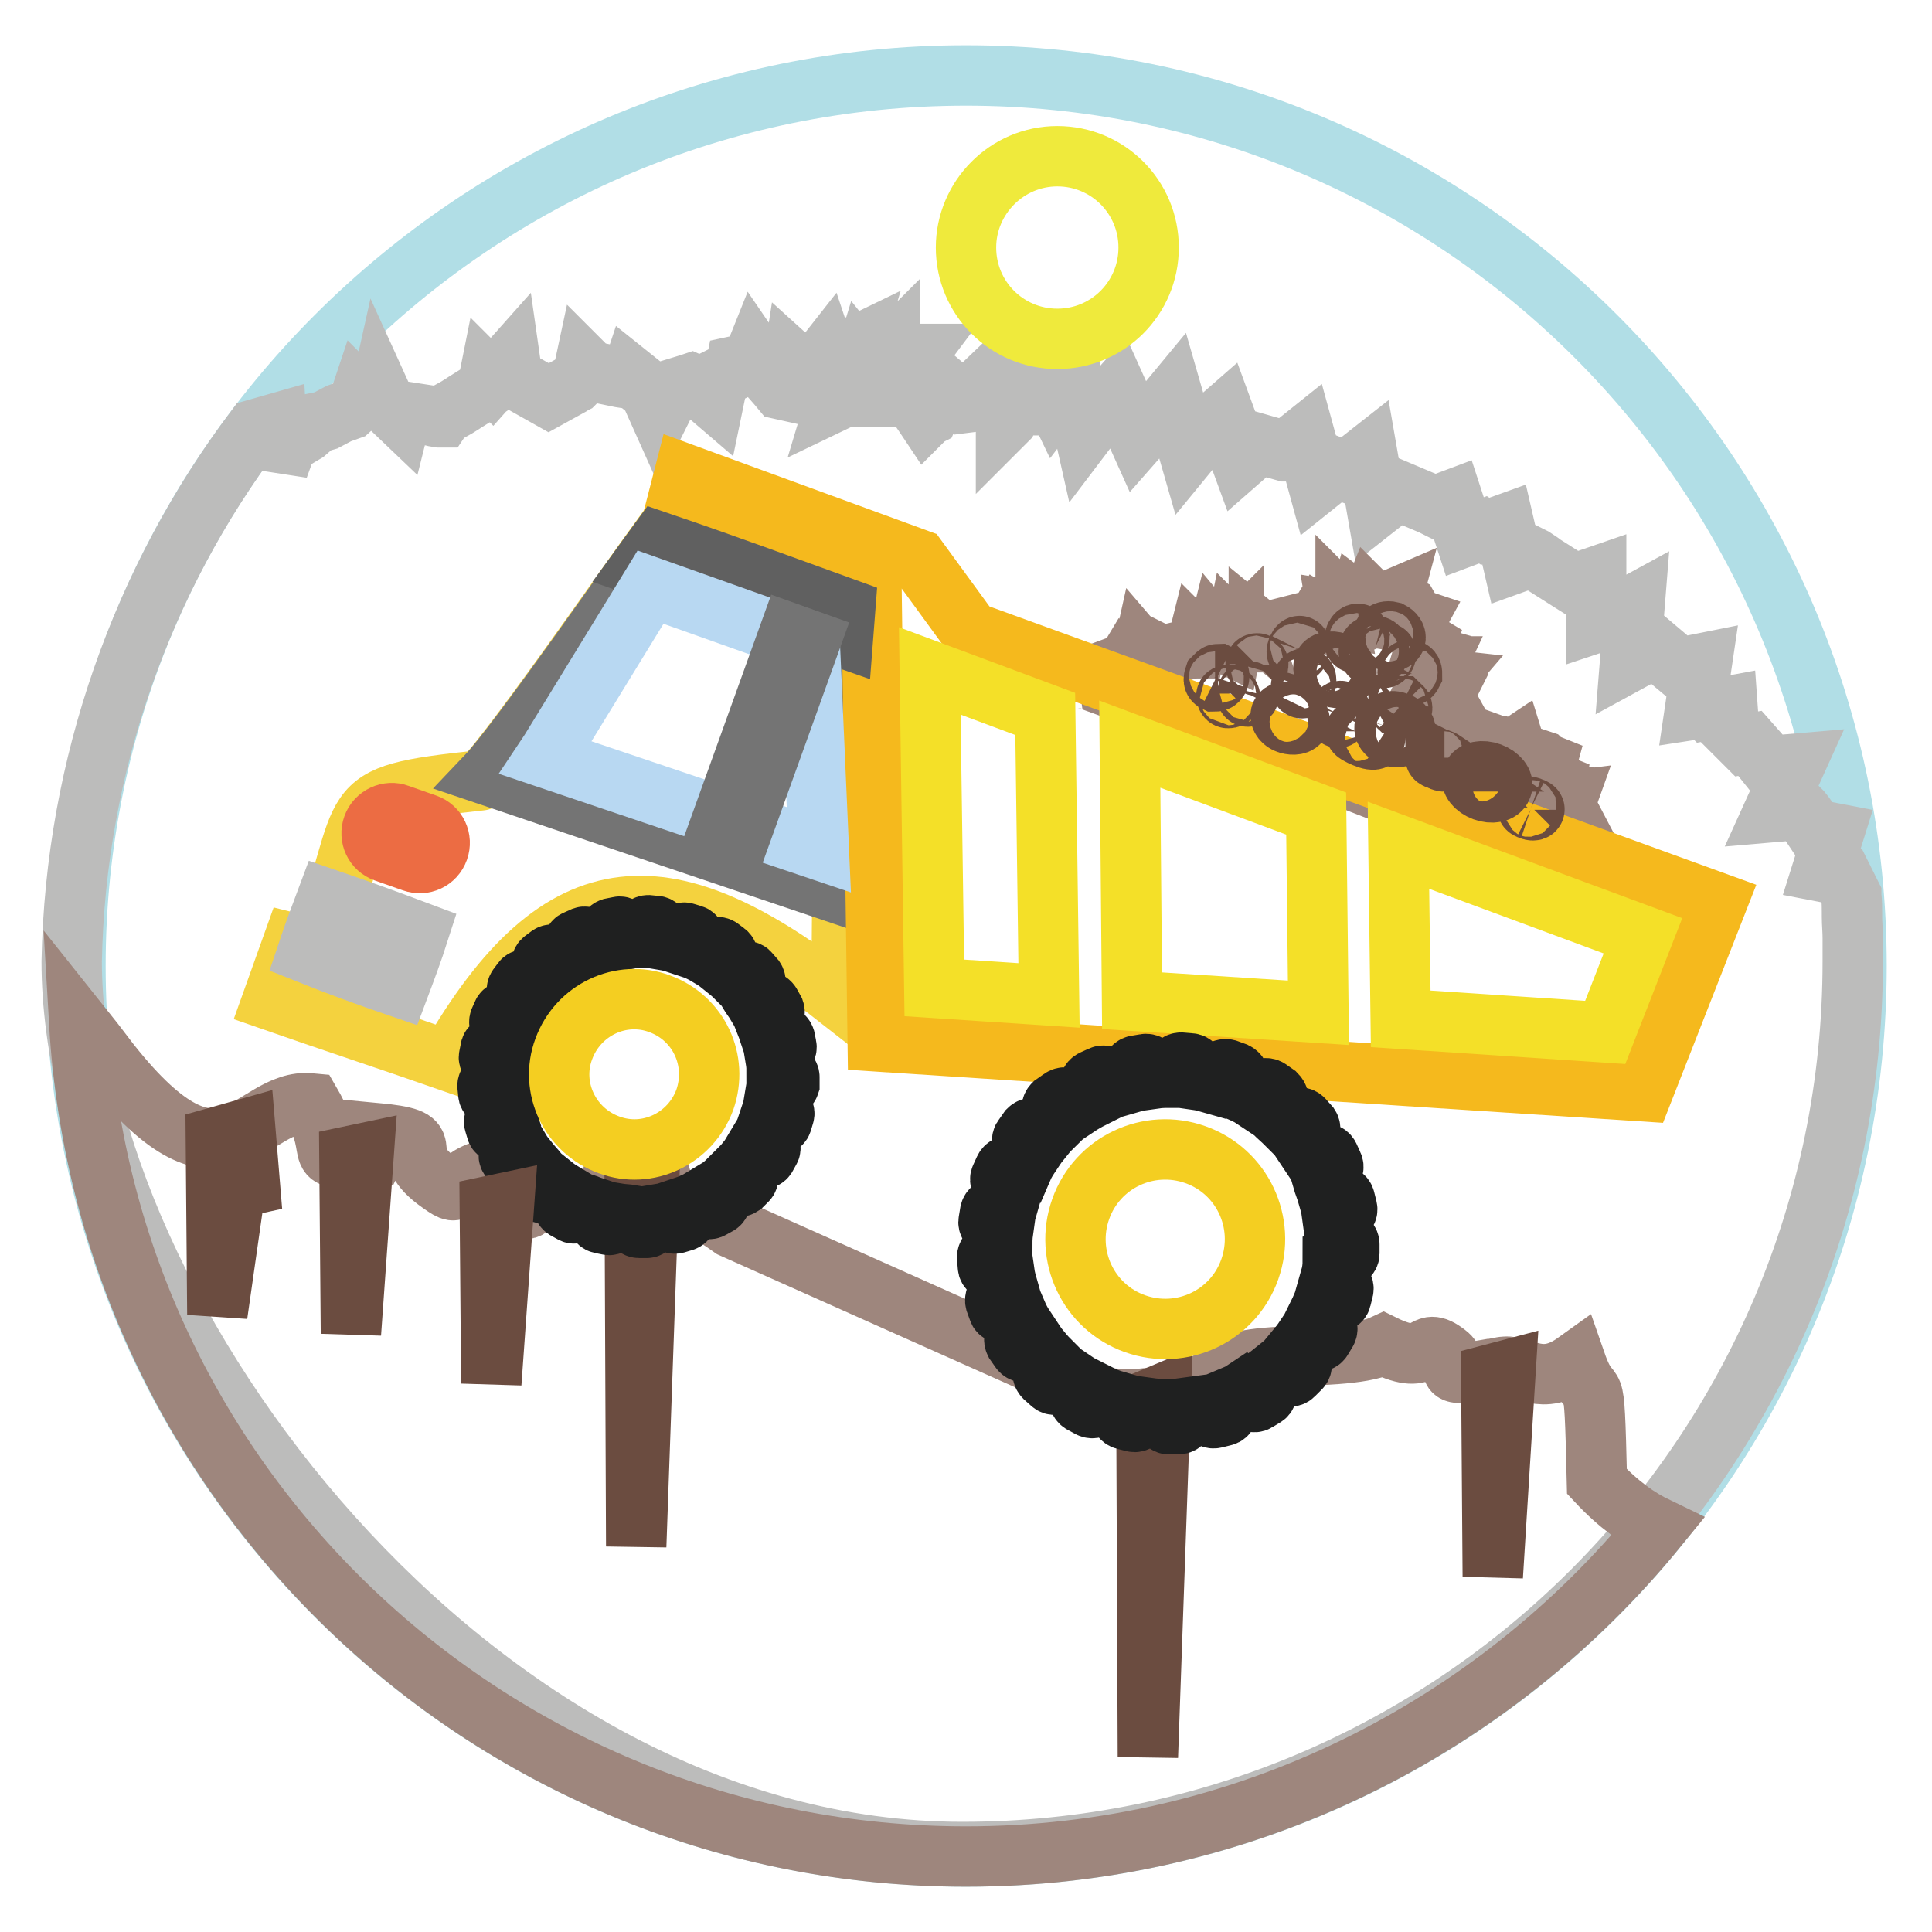 <?xml version="1.0" encoding="utf-8"?>
<!-- Svg Vector Icons : http://www.onlinewebfonts.com/icon -->
<!DOCTYPE svg PUBLIC "-//W3C//DTD SVG 1.1//EN" "http://www.w3.org/Graphics/SVG/1.1/DTD/svg11.dtd">
<svg version="1.1" xmlns="http://www.w3.org/2000/svg" xmlns:xlink="http://www.w3.org/1999/xlink" x="0px" y="0px" viewBox="0 0 256 256" enable-background="new 0 0 256 256" xml:space="preserve">
<g> <path stroke-width="8" fill-opacity="0" stroke="#b1dee6"  d="M128,10c65.2,0,118,52.8,118,118c0,65.2-52.8,118-118,118c-65.2,0-118-52.8-118-118C10,62.8,62.8,10,128,10 z"/> <path stroke-width="8" fill-opacity="0" stroke="#bcbcbb"  d="M33.8,56.9l2.8-0.8l0.3,5.8c1.2-3.2,0.7-2.9,3.6-4.6l1.5-1.3l0.5-0.1l0.7-0.2l1.7-0.9l1.4-0.5l1.1-1 l0.2-0.2l0.2-0.6l0.4,0.4l2,0.1l0.2-0.9l0.5,1.1l2.2,2.1l0.2-0.8l3.9,0.6l0.4,0.1l0.6,0.1l0.3,0l0.2-0.3l1.8-1l0.8-0.5l0.3-0.2 l1.6-1l1.2-0.8l0.2-0.3l0.2-1l0.4,0.4l2.4-2.7l0.3,2.1l4.8,2.7l2.9-1.6l0.3-0.2l0.2-0.1l0.3-0.3l0.5-0.4l0.3-0.3l0.3-1.4l0.8,0.8 l1,0.2l2.9,0.6l1.3,0.2l0.1-0.3l2.5,2l0,0l1.3,2.9l1.6-3.2l2.3-0.7l0.3-0.1l0.9,0.4l2.1,1.8l0.6-2.9l2.2-1.1l0.1-0.5l1.4-0.3 l0.5-0.1l0.2,0l0.4-1l1.3,1.9l0.3,0.4l1.4,1.6l0.5,0.6l0.9,0.2l0.2-0.6l0.5-3.2l2.1,1.9l2.2-2.8l0.2,0.6l3.3-1.6l-2.1,7l2.5-1.2 l1.1-3.6l0.8,1l1.3-1.3l0.6-0.6l0.8-0.8l0,0.3l3.7,0l-0.3,0.4l0,0l-4.3,4.9l-0.2,0.3l-0.1,0.1h0.1l0.3,0l1.5-3.3l2.6,3.8l1.3,1.9 l0.2,0.3l0.1-0.1l0.2-0.1l0.7-1.6l1.3-2.4l2.7,2.3l0.8-0.1l1-1.6l2.3-2.2l0.5,2.2l1,3.9l0,0.2l0.1-0.1l1-2.5l0.9,0.5l1.4,0l1.9-3.3 l1.3,2.7l2.2-2.9l1.6,7.1l2.2-2.9l2.2-2.5l2.7,6l2.2-2.5l2.4-2.9l2.1,7.3l2.3-2.8l2.4-2.1l2.2,6l2.4-2.1l3.5,1l0.1,0l2.5-2l1.7,6.2 l2.5-2l1.3,0.5l2.8-2.2l1.2,6.9l2.8-2.2l4.5,1.9l0.4,0.2l2.4-0.9l1.6,4.9l2.4-0.9l0.3,0.2l2.5-0.9l1.2,5.2l2.5-0.9l0.2,0.1l0.9,0.6 l0.4,0.3l4.1,2.6l2.9-1l0,6.1l1.8-0.6l3.3-1.8l-0.6,7.5l3.3-1.8l2.6,2.2l0.6,0.5l3-0.6l-0.9,6.1l1.3-0.2l0.3,0.3l2.7-0.5l0.2,2.8 l0.3,0.3l1.3,1.3l0.6,0.6l0.6-0.1l1.5,1.7l0.2,0.3l0.8,1l3.5-0.3l-2.9,6.4l3.5-0.3l0.2,0.2l0.4,0.5l0.5,0.7l0.8,1.2l2.6,0.5 l-1.6,5.1l2.6,0.5l0.3,0.6l0.1,0.2c0.3,0.6,0.6,1.2,0.9,1.8l0,0.1c0.1,0.8,0.1,1.6,0.1,2.3l0,0.1l0,0.4c0,0.9,0.1,1.8,0.1,2.8 l0,0.1v0l0,0c0,1,0,2,0,3c0,65.2-52.8,118-118,118c-65.2,0-118-72.1-118-118C10,101.3,18.9,76.7,33.8,56.9z"/> <path stroke-width="8" fill-opacity="0" stroke="#9e867d"  d="M219.6,202.4c-2.5-1.2-5.1-3-8-6.1c-0.4-17.1-0.4-8.9-2.8-15.8c-4.6,3.3-6.8,0.4-9.4,0.6 c-0.4,0-1.5,0.3-1.9,0.3c-7.8,1.4-3.5-0.3-5.8-2c-3.6-2.8-1.9,2-8.4-1.2c-3,1.4-9.1,1.3-13.9,1.6c-10,0.6-6,2.8-12,4.4 c-12.8,3.4-15.2-1.1-20.3-3.6l-40.1-17.9c-12-8.5-7.2,0.7-9.4-6.6c-2.8,1.5-5.2-0.6-5.3-0.7c-0.1-0.4-0.5-0.4-0.8-0.5 c-2.2,5.5,0.5,5-4.6,4.9l-4.2-2.4c-0.1-0.5-0.4-0.5-0.7-0.7c-2.6,3.7-0.7,3.9-4.7,3.1c-4.8-0.9-0.8,2.1-3.6-4.6 c-4.5,1.7-2.1,4-5.9,1.2c-5.7-4.3,1.4-5.4-8.3-6.3c1,3.2,1.1,0.8,0,3.1c-9.3,0.6-4,0.4-8.3-7c-8.1-0.8-11.3,14-26.6-5.3 c-1.6-2.1-2.9-3.8-4.1-5.3C14.1,197.2,65.4,246,128,246C164.9,246,197.9,229,219.6,202.4z"/> <path stroke-width="8" fill-opacity="0" stroke="#6b4c40"  d="M84.1,157.7l0.2,47.2l1.7-48L84.1,157.7z M151.9,185.6l0.2,47.2l1.7-48L151.9,185.6z"/> <path stroke-width="8" fill-opacity="0" stroke="#9e867d"  d="M143.7,89.9c1.4,0.1,68.7,26.4,68.7,26.4l-4.6-8.8l-0.8,0.1l0.5-1.4l-0.8,0.1l-0.1-0.4l0.3-0.8l-0.7-0.1 l-0.2-0.1l-0.1,0l0.2-1.1l-0.5-0.2l0,0l-0.1-0.3l-0.4-0.8l-0.5-0.2l0.3-1.1l-0.5-0.2l0-0.1l-0.1-0.1l-1.2-0.4l-1.3-0.4l-0.6,0.4 l-0.4-1.3l-0.6,0.4l-0.3-0.1l-1-0.4l-0.2-0.1l-0.1,0l-2.8-1l-1.5-0.2l-0.5-0.9l-0.5,0.2l-0.1,0l-0.1,0l-1.4-3.5l-0.1-0.3l-0.7-0.2 l0.6-1.2l-0.7-0.2l0,0l-0.2-0.1l-0.6-0.1l1.2-1.4l-0.9-0.1l0-0.1l-0.8,0l0.7-1.5l-0.8,0l-0.1-0.4l0.6-0.9l-0.7-0.2l0-0.1l0-0.1 l-0.5-0.3l0.3-1l-0.5-0.3l0,0l-0.1-0.2l-0.1-0.3l-0.1-0.2l-0.1-0.2l-0.1-0.1l-0.3-0.7l-0.6-0.2l0.6-1.1l-0.3-0.1l-0.8-1.4l-0.2-0.1 l-0.6,0.2l0-0.1l-0.2-0.1l-0.2-0.1l-0.3-0.1l-0.1,0.1l-0.2,0.2l-0.1,0.1l-0.2,0.2L184,81l0.4-1.5l-0.7,0.3l-0.7,0.1l-1,0l-0.3-0.3 l-0.2,0.5l-0.4,0.3l-0.1,0.1l-0.6-0.2L180,80l-0.2,0.7l-1.1,0.2l-0.3-0.3l-0.1-0.1l0,0.1v0l0.1,0.6l-1.2-0.2l0.1,0.6l-0.5-0.1 l-0.6,0.2l-0.3,0.5l-1-0.6l-0.3,0.5l-0.1,0l-0.1,0l-0.1,0l-5.1,1.3l-1,0.3l-0.3,0.7l-1.1-0.9l0,0.1l0,0l-0.2,0.6l-0.9-0.2l0.2,0.6 l-1.4-0.2l0.2,0.6l-0.9-0.9l-0.1-0.1l-0.1,0.5l0.5,0.6l-0.7,0.2l-0.1-0.1l0.2-0.6l0-0.1l-0.1,0.1l0,0.5l-0.1,0l-0.1,0.5l-1-0.5 l-0.1,0.5l0-0.1l-0.3-0.3l0-0.1l-0.5-0.6l-0.2,0.8l-0.1,0l-1.6,0.3l-0.2,0l-0.5-0.5l-0.2,0.8l0,0l-0.1,0l-0.2,0l-0.1,0l-2.9,0.7 l-0.5,0.1l-0.3,0.4l-1-0.5l-0.3,0.4l-0.1,0l-0.2,0.1l-0.2,0.9l-1.2-1.4l-0.2,0.9l-0.2,0.1l-0.1,0l-0.1,0l-0.2,0.4l-1-0.6l-0.3,0.5 l-0.2,0L143.7,89.9L143.7,89.9z"/> <path stroke-width="8" fill-opacity="0" stroke="#f4d23e"  d="M42.2,126c7.4-20,1.9-20.5,21.5-22.6c1.4,0,21-28.2,23.5-31.6c9.4,3.2,15.3,5.5,24.7,8.9l-0.4,51.9 c-22.7-17.8-37.1-18-52,8c-6-2.1-17.4-5.9-23.4-8c0.9-2.5,1.8-5.1,2.7-7.6C40,125.3,41.1,125.6,42.2,126L42.2,126z"/> <path stroke-width="8" fill-opacity="0" stroke="#747474"  d="M112.6,118.9l-48-16.2c4.1-4.3,20.4-27.8,22.7-30.9c2.2,0.8,4.4,1.5,6.6,2.3c7.2,2.6,11,4.1,18.1,6.9 L112.6,118.9z"/> <path stroke-width="8" fill-opacity="0" stroke="#f5b91d"  d="M90.7,62.8l30.9,11.3l7,9.6l98.9,35.9l-9.8,25l-101.4-6.6l-0.8-58.5L89,69.4L90.7,62.8z"/> <path stroke-width="8" fill-opacity="0" stroke="#f4e028"  d="M123.2,88.9l0.6,42l15.2,1l-0.5-37.3L123.2,88.9z M150,132.6l24.7,1.6l-0.3-26.4l-24.7-9.2L150,132.6z  M185.6,135l27.1,1.8l5-12.8l-32.4-12L185.6,135L185.6,135z"/> <path stroke-width="8" fill-opacity="0" stroke="#bcbcbb"  d="M40.7,126.3c4,1.6,8.1,3.1,12.2,4.5c0.9-2.4,1.8-4.8,2.6-7.3c-4-1.5-8.1-3-12.2-4.4 C42.4,121.5,41.5,123.9,40.7,126.3z"/> <path stroke-width="8" fill-opacity="0" stroke="#1f2020"  d="M160.7,143.6c-0.7-0.2-1.4-0.4-2.1-0.5l-0.2-1.4c0-0.4-0.3-0.8-0.7-0.8l-1.2-0.1c-0.4,0-0.7,0.3-0.8,0.7 l-0.4,1.3c-0.7,0-1.5,0-2.2,0.1l-0.5-1.3c-0.1-0.4-0.5-0.7-0.9-0.6l-1.2,0.2c-0.4,0.1-0.6,0.5-0.6,0.9l-0.1,1.4 c-0.7,0.2-1.4,0.4-2.1,0.6l-0.8-1.1c-0.2-0.3-0.6-0.6-1-0.4l-1.1,0.5c-0.4,0.2-0.5,0.6-0.4,1l0.3,1.4c-0.6,0.3-1.3,0.7-1.9,1.1 l-1.1-0.9c-0.3-0.3-0.7-0.4-1.1-0.1l-1,0.7c-0.3,0.3-0.3,0.7-0.1,1.1l0.6,1.3c-0.5,0.5-1.1,1-1.5,1.5l-1.2-0.6 c-0.4-0.2-0.8-0.2-1.1,0.1l-0.7,1c-0.3,0.3-0.1,0.7,0.1,1.1l0.9,1.1c-0.4,0.6-0.8,1.2-1.1,1.9l-1.4-0.3c-0.4-0.1-0.8,0-1,0.4 l-0.5,1.1c-0.2,0.4,0.1,0.8,0.4,1l1.1,0.8c-0.2,0.7-0.4,1.4-0.6,2.1l-1.4,0.1c-0.4,0-0.8,0.2-0.9,0.6l-0.2,1.2 c-0.1,0.4,0.2,0.7,0.6,0.9l1.3,0.5c-0.1,0.7-0.1,1.5-0.1,2.2l-1.3,0.4c-0.4,0.1-0.7,0.4-0.7,0.8l0.1,1.2c0,0.4,0.4,0.6,0.8,0.7 l1.4,0.2c0.1,0.7,0.3,1.4,0.5,2.1l-1.2,0.7c-0.4,0.2-0.6,0.6-0.5,1l0.4,1.1c0.1,0.4,0.6,0.5,1,0.5l1.4-0.2c0.3,0.7,0.6,1.3,1,1.9 l-1,1c-0.3,0.3-0.4,0.7-0.2,1.1l0.7,1c0.2,0.3,0.7,0.4,1.1,0.2l1.3-0.5c0.5,0.6,0.9,1.1,1.4,1.6l-0.7,1.2c-0.2,0.4-0.2,0.8,0.1,1.1 l0.9,0.8c0.3,0.3,0.7,0.2,1.1-0.1l1.1-0.8c0.6,0.4,1.2,0.9,1.8,1.2l-0.3,1.3c-0.1,0.4,0,0.8,0.3,1l1.1,0.6c0.4,0.2,0.8,0,1-0.3 l0.9-1.1c0.7,0.3,1.4,0.5,2.1,0.7l0,1.4c0,0.4,0.2,0.8,0.6,0.9l1.2,0.3c0.4,0.1,0.7-0.2,0.9-0.6l0.6-1.3c0.7,0.1,1.5,0.2,2.2,0.2 l0.3,1.3c0.1,0.4,0.4,0.8,0.8,0.7l1.2,0c0.4,0,0.7-0.4,0.7-0.8l0.3-1.4c0.7-0.1,1.4-0.2,2.2-0.3l0.7,1.2c0.2,0.4,0.5,0.6,0.9,0.5 l1.2-0.3c0.4-0.1,0.5-0.5,0.5-0.9l-0.1-1.4c0.7-0.3,1.4-0.5,2-0.9l0.9,1c0.3,0.3,0.7,0.5,1,0.3l1-0.6c0.4-0.2,0.4-0.6,0.3-1 l-0.4-1.3c0.6-0.4,1.2-0.9,1.7-1.3l1.2,0.7c0.4,0.2,0.8,0.3,1.1,0l0.9-0.9c0.3-0.3,0.2-0.7,0-1.1l-0.7-1.2c0.5-0.6,0.9-1.1,1.3-1.7 l1.3,0.4c0.4,0.1,0.8,0.1,1-0.3l0.6-1c0.2-0.4,0-0.8-0.3-1l-1-0.9c0.3-0.6,0.6-1.3,0.9-2l1.4,0.1c0.4,0,0.8-0.1,0.9-0.5l0.3-1.2 c0.1-0.4-0.2-0.7-0.5-0.9l-1.2-0.7c0.2-0.7,0.3-1.4,0.3-2.2l1.4-0.3c0.4-0.1,0.8-0.3,0.8-0.7l0-1.2c0-0.4-0.3-0.7-0.7-0.8l-1.3-0.3 c0-0.7-0.1-1.5-0.2-2.2l1.3-0.6c0.4-0.2,0.7-0.5,0.6-0.9l-0.3-1.2c-0.1-0.4-0.5-0.6-0.9-0.6l-1.4,0c-0.2-0.7-0.5-1.4-0.7-2.1 l1.1-0.9c0.3-0.3,0.5-0.6,0.3-1l-0.5-1.1c-0.2-0.4-0.6-0.4-1-0.3l-1.3,0.3c-0.4-0.6-0.8-1.2-1.2-1.8l0.8-1.1 c0.2-0.3,0.3-0.8,0.1-1.1l-0.8-0.9c-0.3-0.3-0.7-0.3-1.1-0.1l-1.2,0.7c-0.5-0.5-1.1-1-1.6-1.5l0.5-1.3c0.2-0.4,0.1-0.8-0.2-1.1 l-1-0.7c-0.3-0.2-0.8-0.1-1.1,0.2l-1,1c-0.6-0.4-1.3-0.7-2-1l0.2-1.4c0.1-0.4-0.1-0.8-0.5-1l-1.1-0.4c-0.4-0.1-0.8,0.1-1,0.5 L160.7,143.6L160.7,143.6z"/> <path stroke-width="8" fill-opacity="0" stroke="#f4ce21"  d="M158.4,153c-6.2-2.2-13,1-15.2,7.2s1,13,7.2,15.2c6.2,2.2,13-1,15.2-7.2C167.8,162,164.6,155.2,158.4,153z" /> <path stroke-width="8" fill-opacity="0" stroke="#1f2020"  d="M89.4,124.9c-0.6-0.2-1.2-0.3-1.8-0.4l-0.1-1.1c0-0.3-0.2-0.7-0.6-0.7l-1-0.1c-0.3,0-0.6,0.2-0.7,0.6 l-0.3,1.1c-0.6,0-1.2,0-1.8,0.1l-0.4-1.1c-0.1-0.3-0.4-0.6-0.7-0.5l-1,0.2c-0.3,0.1-0.5,0.4-0.5,0.7l-0.1,1.2 c-0.6,0.1-1.2,0.3-1.7,0.5l-0.7-0.9c-0.2-0.3-0.5-0.5-0.8-0.3l-0.9,0.4c-0.3,0.1-0.4,0.5-0.3,0.8l0.2,1.1c-0.5,0.3-1.1,0.6-1.6,0.9 l-0.9-0.7c-0.3-0.2-0.6-0.3-0.9-0.1l-0.8,0.6c-0.3,0.2-0.3,0.6-0.1,0.9l0.5,1c-0.5,0.4-0.9,0.8-1.3,1.3l-1-0.5 c-0.3-0.1-0.7-0.2-0.9,0.1l-0.6,0.8c-0.2,0.3-0.1,0.6,0.1,0.9l0.7,0.9c-0.3,0.5-0.6,1-0.9,1.6l-1.1-0.2c-0.3-0.1-0.7,0-0.8,0.3 l-0.4,0.9c-0.1,0.3,0,0.6,0.3,0.8l0.9,0.7c-0.2,0.6-0.4,1.2-0.5,1.7l-1.2,0.1c-0.3,0-0.7,0.2-0.7,0.5l-0.2,1 c-0.1,0.3,0.2,0.6,0.5,0.7l1.1,0.4c0,0.6-0.1,1.2-0.1,1.8l-1.1,0.3c-0.3,0.1-0.6,0.3-0.6,0.7l0.1,1c0,0.3,0.3,0.5,0.7,0.6l1.1,0.1 c0.1,0.6,0.2,1.2,0.4,1.8l-1,0.6c-0.3,0.2-0.5,0.5-0.4,0.8l0.3,1c0.1,0.3,0.5,0.4,0.8,0.4l1.1-0.1c0.2,0.6,0.5,1.1,0.8,1.6 l-0.8,0.8c-0.2,0.3-0.4,0.6-0.2,0.9l0.6,0.8c0.2,0.3,0.6,0.3,0.9,0.2l1.1-0.4c0.4,0.5,0.8,0.9,1.2,1.4l-0.6,1 c-0.2,0.3-0.2,0.7,0.1,0.9l0.8,0.7c0.3,0.2,0.6,0.1,0.9-0.1l0.9-0.7c0.5,0.4,1,0.7,1.5,1l-0.3,1.1c-0.1,0.3,0,0.7,0.3,0.9l0.9,0.5 c0.3,0.2,0.6,0,0.9-0.3l0.7-0.9c0.3,0.1,0.6,0.2,0.8,0.3c0.3,0.1,0.6,0.2,0.9,0.3l0,1.2c0,0.3,0.1,0.7,0.5,0.8l1,0.2 c0.3,0.1,0.6-0.2,0.8-0.5l0.5-1c0.6,0.1,1.2,0.1,1.8,0.2l0.3,1.1c0.1,0.3,0.3,0.6,0.7,0.6l1,0c0.3,0,0.5-0.3,0.6-0.6l0.2-1.1 c0.6-0.1,1.2-0.2,1.8-0.3l0.5,1c0.2,0.3,0.4,0.5,0.8,0.4l1-0.3c0.3-0.1,0.5-0.4,0.4-0.8l-0.1-1.2c0.6-0.2,1.1-0.5,1.7-0.7l0.8,0.8 c0.2,0.3,0.6,0.4,0.9,0.2l0.9-0.5c0.3-0.2,0.3-0.5,0.2-0.9l-0.4-1.1c0.5-0.3,1-0.7,1.4-1.1l1,0.6c0.3,0.2,0.6,0.2,0.9,0l0.7-0.7 c0.2-0.2,0.2-0.6,0-0.9l-0.6-1c0.4-0.5,0.8-0.9,1.1-1.4l1.1,0.4c0.3,0.1,0.7,0.1,0.9-0.2l0.5-0.9c0.2-0.3,0-0.6-0.2-0.9l-0.8-0.8 c0.3-0.5,0.5-1.1,0.7-1.7l1.1,0.1c0.3,0,0.7-0.1,0.8-0.4l0.3-1c0.1-0.3-0.1-0.6-0.4-0.8l-1-0.6c0.1-0.6,0.2-1.2,0.3-1.8l1.1-0.2 c0.3-0.1,0.6-0.3,0.7-0.6l0-1c0-0.3-0.3-0.6-0.6-0.7l-1.1-0.3c0-0.6-0.1-1.2-0.2-1.8l1-0.5c0.3-0.1,0.6-0.4,0.5-0.8l-0.2-1 c-0.1-0.3-0.4-0.5-0.8-0.5l-1.2,0c-0.2-0.6-0.4-1.2-0.6-1.7l0.9-0.7c0.3-0.2,0.4-0.5,0.3-0.8l-0.5-0.9c-0.2-0.3-0.5-0.4-0.8-0.3 l-1.1,0.3c-0.3-0.5-0.7-1-1-1.5l0.7-0.9c0.2-0.3,0.3-0.6,0.1-0.9l-0.7-0.8c-0.2-0.3-0.6-0.2-0.9-0.1l-1,0.6 c-0.4-0.4-0.9-0.8-1.4-1.2l0.4-1.1c0.1-0.3,0.1-0.7-0.2-0.9l-0.8-0.6c-0.3-0.2-0.6-0.1-0.9,0.2l-0.8,0.8c-0.5-0.3-1.1-0.6-1.6-0.8 l0.1-1.1c0-0.3-0.1-0.7-0.4-0.8l-1-0.3c-0.3-0.1-0.6,0.1-0.8,0.4L89.4,124.9z"/> <path stroke-width="8" fill-opacity="0" stroke="#f4ce21"  d="M87.4,133c-5.1-1.9-10.8,0.8-12.7,6c-1.9,5.1,0.8,10.8,6,12.7c5.1,1.9,10.8-0.8,12.7-6 C95.2,140.5,92.6,134.9,87.4,133z"/> <path stroke-width="8" fill-opacity="0" stroke="#606060"  d="M111.7,84.5l-26.8-9.4l2.4-3.3c9.4,3.2,15.3,5.4,24.7,8.8L111.7,84.5z"/> <path stroke-width="8" fill-opacity="0" stroke="#b8d8f2"  d="M108.5,112.6l-1.2-27.3l-21.1-7.5L72.9,99.5l-0.6,0.9L108.5,112.6z"/> <path stroke-width="8" fill-opacity="0" stroke="#747474"  d="M104.6,83.9l2.8,1l-9,25l-2.8-1L104.6,83.9z"/> <path stroke-width="8" fill-opacity="0" stroke="#ec6c43"  d="M52.8,107.9l3.7,1.3c1.4,0.5,2.1,2,1.6,3.4c-0.5,1.4-2,2.1-3.4,1.6l-3.7-1.3c-1.4-0.5-2.1-2-1.6-3.4 C49.9,108.1,51.5,107.4,52.8,107.9z"/> <path stroke-width="8" fill-opacity="0" stroke="#6b4c40"  d="M177.2,87.8c0.8,0.3,1.4,1,1.2,1.5c-0.2,0.5-1,0.7-1.8,0.4c-0.8-0.3-1.4-1-1.2-1.5 C175.5,87.7,176.3,87.5,177.2,87.8L177.2,87.8z M172.2,85.6c0.1,0,0.1,0.2,0,0.5c-0.1,0.2-0.2,0.4-0.3,0.4c-0.1,0-0.1-0.2,0-0.5 C172,85.8,172.1,85.6,172.2,85.6L172.2,85.6z M180,84c-0.2-0.1-0.4,0.2-0.5,0.5c-0.1,0.3-0.1,0.7,0.1,0.7c0.2,0.1,0.4-0.2,0.5-0.5 C180.2,84.4,180.1,84,180,84L180,84z M184.3,83.7c0.4,0.2,0.7,0.6,0.6,0.9c-0.1,0.3-0.6,0.5-1,0.3c-0.4-0.2-0.7-0.6-0.6-0.9 C183.4,83.7,183.9,83.6,184.3,83.7z M171.2,94.4c0.7,0.2,1.1,0.8,1,1.2c-0.1,0.4-0.8,0.5-1.5,0.3c-0.7-0.2-1.1-0.8-1-1.2 C169.8,94.3,170.5,94.2,171.2,94.4z M161.4,89.3c0.2,0.1,0.2,0.3,0.1,0.6c-0.1,0.3-0.3,0.4-0.5,0.4c-0.2-0.1-0.2-0.3-0.1-0.6 C161.1,89.5,161.3,89.3,161.4,89.3z M166.6,87.9c0.1,0,0.2,0.1,0.1,0.2c0,0.1-0.1,0.1-0.2,0.1c-0.1,0-0.2-0.1-0.1-0.2 C166.4,87.9,166.5,87.9,166.6,87.9z M182.3,85.6c0.4,0.1,0.5,0.5,0.4,0.9v0c-0.1,0.4-0.5,0.5-0.9,0.4c0,0,0,0,0,0 c-0.4-0.1-0.5-0.5-0.4-0.9C181.5,85.6,181.9,85.4,182.3,85.6z M183.6,86.5c0.1,0,0.1,0.2,0,0.4c-0.1,0.2-0.2,0.3-0.3,0.3 c-0.1,0-0.1-0.2,0-0.4C183.4,86.6,183.5,86.5,183.6,86.5z M186.9,88.8c0.2,0.1,0.2,0.3,0.2,0.5c-0.1,0.2-0.3,0.3-0.4,0.3 s-0.2-0.3-0.2-0.5C186.5,88.8,186.7,88.7,186.9,88.8z M202.9,107c0.3,0.1,0.5,0.2,0.4,0.3c0,0.1-0.3,0.1-0.5,0 c-0.3-0.1-0.5-0.2-0.4-0.3C202.4,106.8,202.7,106.9,202.9,107z M197.5,102.4c1.1,0.4,1.8,1.3,1.5,1.9c-0.2,0.7-1.3,0.9-2.4,0.5 c-1.1-0.4-1.8-1.3-1.5-1.9C195.3,102.2,196.4,102,197.5,102.4z M190.8,100.6c0.3,0.1,0.6,0.3,0.6,0.3c0,0-0.3,0-0.6-0.2 c-0.3-0.1-0.6-0.2-0.6-0.3C190.2,100.4,190.4,100.5,190.8,100.6z M177.6,94.2c0.1,0,0.1,0.3,0,0.5c-0.1,0.3-0.2,0.4-0.3,0.4 c-0.1,0-0.1-0.3,0-0.5C177.4,94.3,177.5,94.2,177.6,94.2L177.6,94.2z M185.6,93.6c0.1,0.1,0.2,0.1,0.2,0.2c0,0.1-0.1,0.1-0.3,0 c-0.1-0.1-0.2-0.1-0.2-0.2C185.3,93.6,185.4,93.6,185.6,93.6z M185.2,95.7c0.8,0.3,1.2,0.9,1,1.4c-0.2,0.5-1,0.7-1.7,0.5 c-0.8-0.3-1.2-0.9-1-1.4C183.7,95.6,184.4,95.4,185.2,95.7z M181,97.1c0.7,0.3,1.3,0.6,1.2,0.8c-0.1,0.2-0.7,0.1-1.4-0.2 s-1.3-0.6-1.2-0.8C179.6,96.8,180.3,96.8,181,97.1z M162.8,92.1c0.1,0,0.2,0.2,0.2,0.3c0,0.1-0.2,0.1-0.3,0.1 c-0.1,0-0.2-0.2-0.2-0.3C162.5,92.1,162.7,92.1,162.8,92.1z M165.5,91.6c-0.1,0-0.2,0.1-0.2,0.3c-0.1,0.2-0.1,0.4,0,0.4 c0.1,0,0.2-0.1,0.2-0.3C165.6,91.8,165.6,91.6,165.5,91.6z M173,89.9c0.1,0,0.1,0.4,0,0.7c-0.1,0.4-0.3,0.6-0.5,0.6s-0.1-0.4,0-0.7 C172.6,90.1,172.8,89.8,173,89.9z M28.6,150.7l0.2,23.5l2.7-18.9l1.9,5.2l-0.9-10.9L28.6,150.7z M46.3,153.2l0.2,23.5l1.7-23.9 L46.3,153.2z M64.9,159.8l0.2,23.5l1.7-23.9L64.9,159.8z M197.6,182.1l0.2,26.8l1.7-27.3L197.6,182.1z"/> <path stroke-width="8" fill-opacity="0" stroke="#efea3c"  d="M140.1,20.7c6.7,0,12.1,5.4,12.1,12.1c0,6.7-5.4,12.1-12.1,12.1c-6.7,0-12.1-5.4-12.1-12.1 C128,26.2,133.4,20.7,140.1,20.7z"/></g>
</svg>